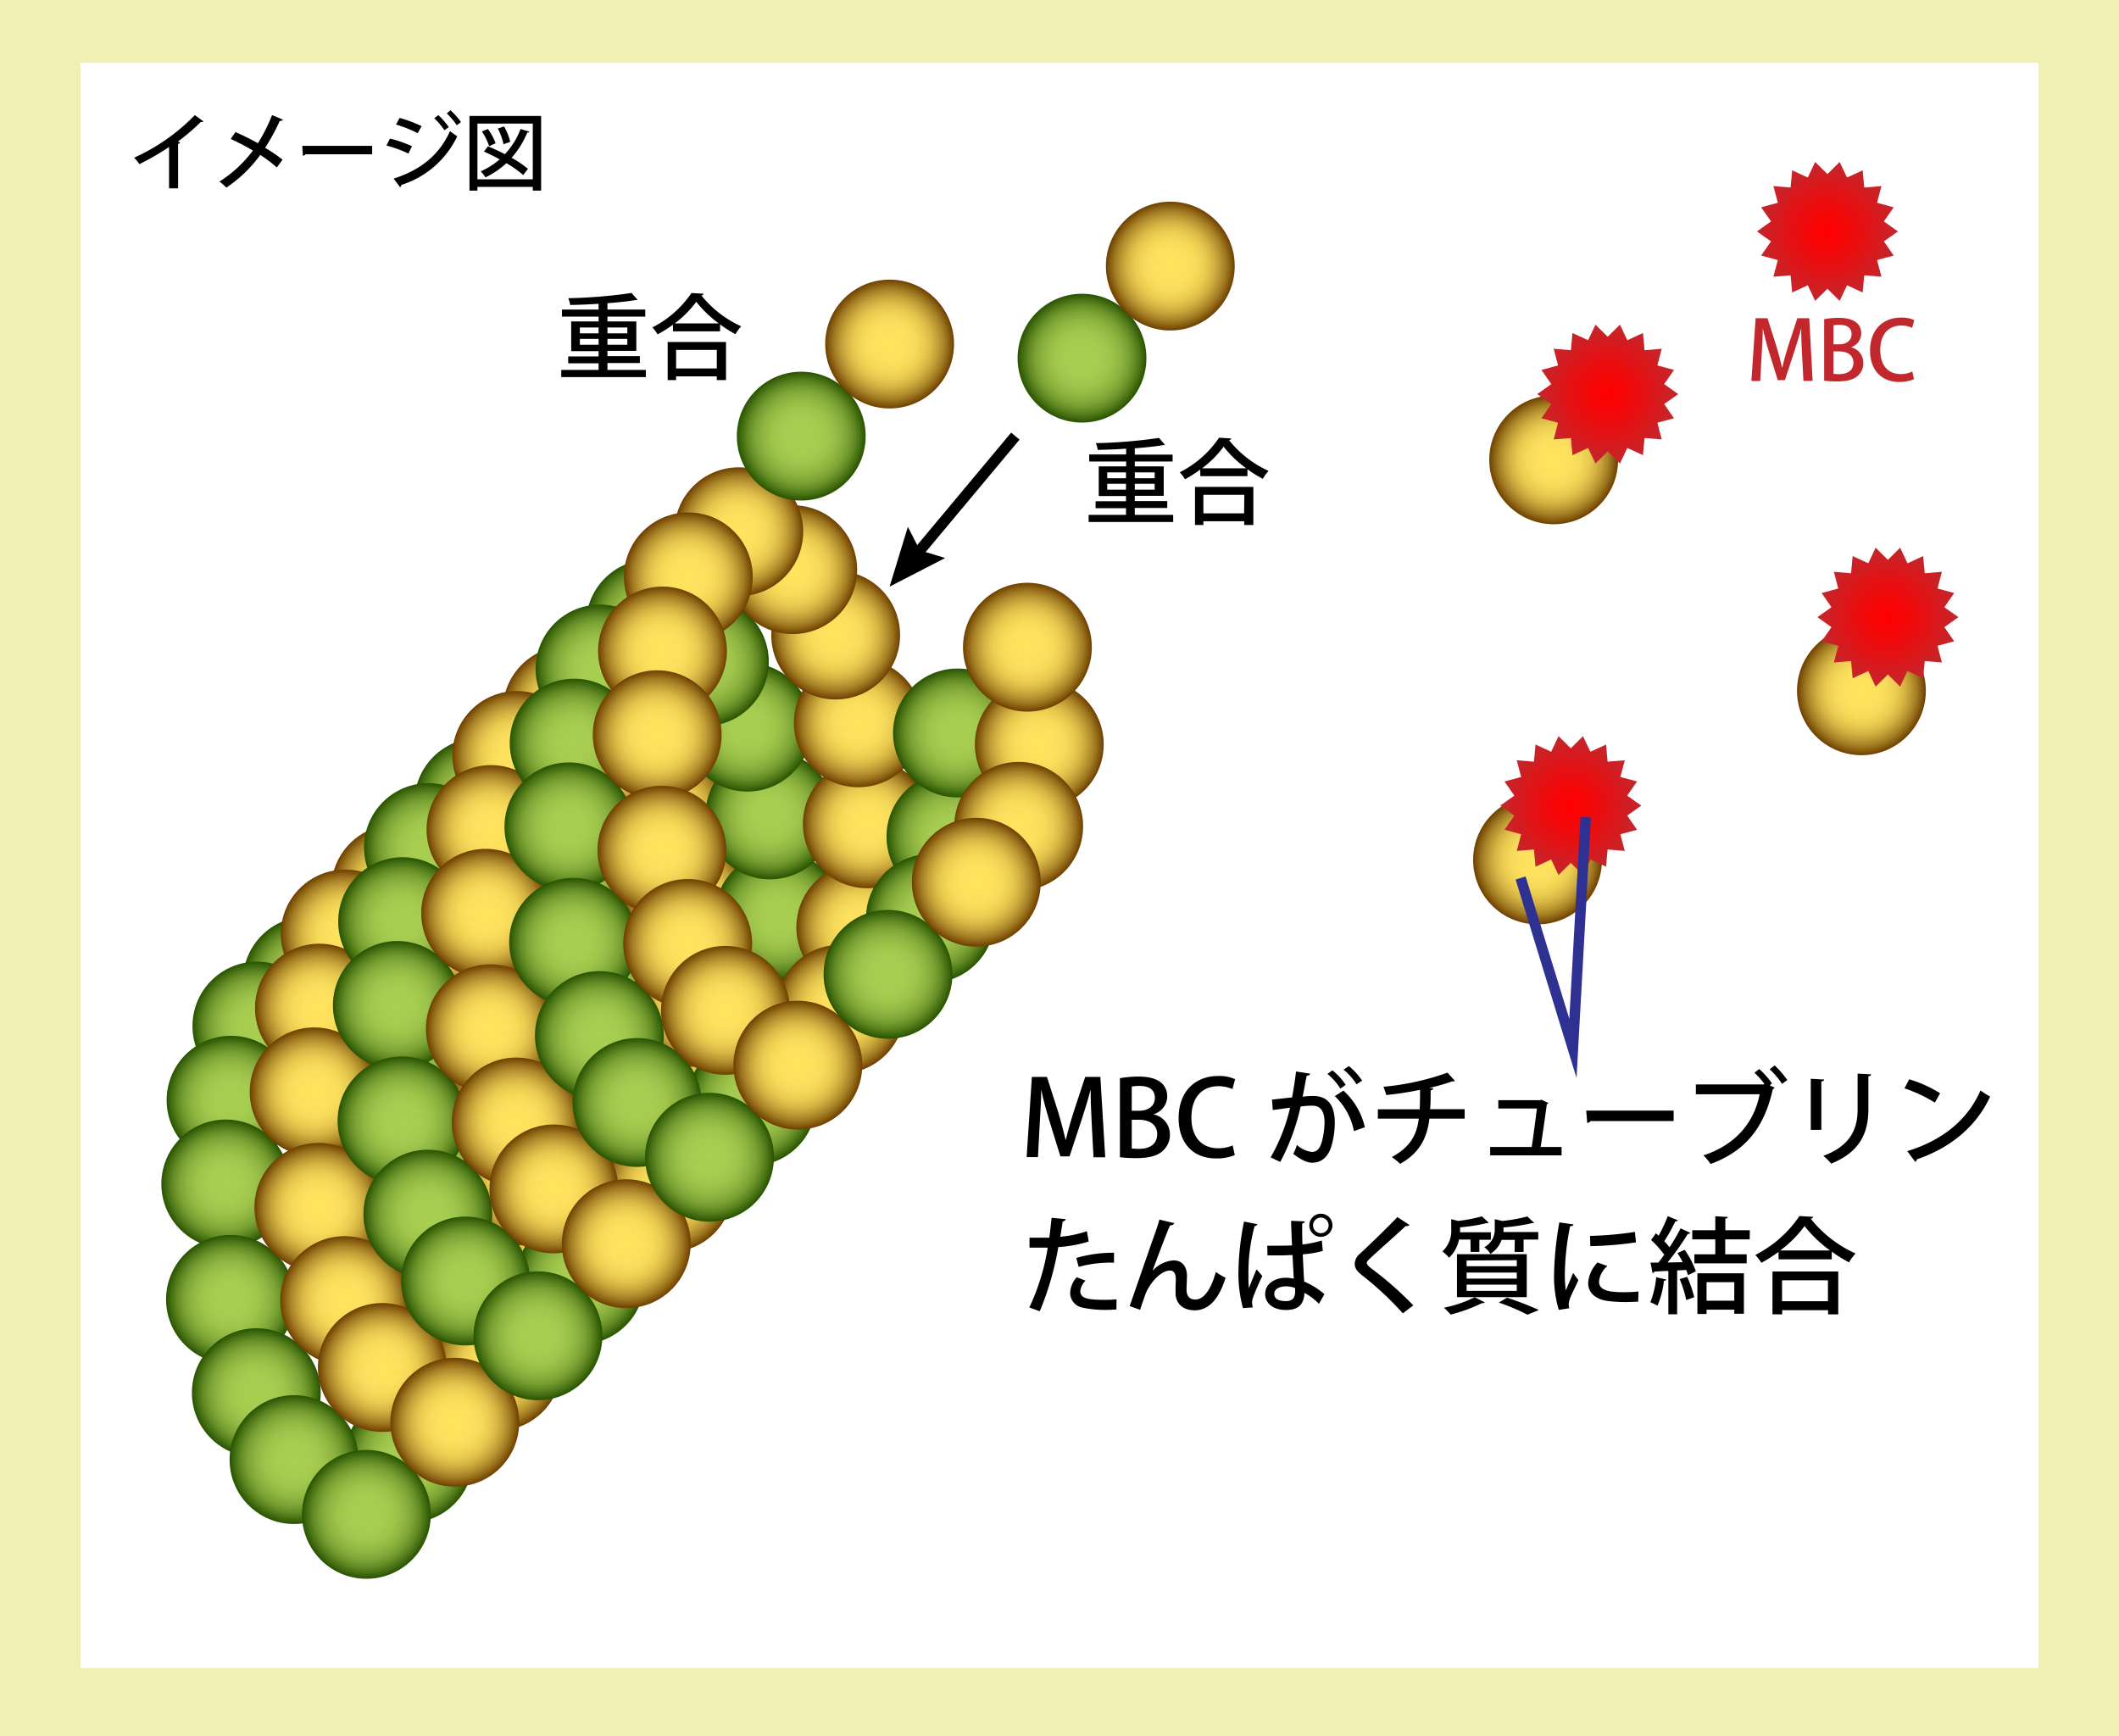 <svg xmlns="http://www.w3.org/2000/svg" xmlns:xlink="http://www.w3.org/1999/xlink" viewBox="0 0 405 331.76"><defs><style>.cls-1{fill:#f0f0b4;}.cls-2{fill:#fff;}.cls-3{fill:url(#名称未設定グラデーション_43);}.cls-4{fill:url(#名称未設定グラデーション_43-2);}.cls-5{fill:url(#名称未設定グラデーション_43-3);}.cls-6{fill:url(#名称未設定グラデーション_43-4);}.cls-7{fill:url(#名称未設定グラデーション_43-5);}.cls-8{fill:url(#名称未設定グラデーション_43-6);}.cls-9{fill:url(#名称未設定グラデーション_43-7);}.cls-10{fill:url(#名称未設定グラデーション_43-8);}.cls-11{fill:url(#名称未設定グラデーション_43-9);}.cls-12{fill:url(#名称未設定グラデーション_43-10);}.cls-13{fill:url(#名称未設定グラデーション_43-11);}.cls-14{fill:url(#名称未設定グラデーション_43-12);}.cls-15{fill:url(#名称未設定グラデーション_43-13);}.cls-16{fill:url(#名称未設定グラデーション_43-14);}.cls-17{fill:url(#名称未設定グラデーション_27);}.cls-18{fill:url(#名称未設定グラデーション_27-2);}.cls-19{fill:url(#名称未設定グラデーション_27-3);}.cls-20{fill:url(#名称未設定グラデーション_27-4);}.cls-21{fill:url(#名称未設定グラデーション_27-5);}.cls-22{fill:url(#名称未設定グラデーション_27-6);}.cls-23{fill:url(#名称未設定グラデーション_27-7);}.cls-24{fill:url(#名称未設定グラデーション_27-8);}.cls-25{fill:url(#名称未設定グラデーション_27-9);}.cls-26{fill:url(#名称未設定グラデーション_27-10);}.cls-27{fill:url(#名称未設定グラデーション_27-11);}.cls-28{fill:url(#名称未設定グラデーション_27-12);}.cls-29{fill:url(#名称未設定グラデーション_27-13);}.cls-30{fill:url(#名称未設定グラデーション_27-14);}.cls-31{fill:url(#名称未設定グラデーション_43-15);}.cls-32{fill:url(#名称未設定グラデーション_43-16);}.cls-33{fill:url(#名称未設定グラデーション_43-17);}.cls-34{fill:url(#名称未設定グラデーション_43-18);}.cls-35{fill:url(#名称未設定グラデーション_43-19);}.cls-36{fill:url(#名称未設定グラデーション_43-20);}.cls-37{fill:url(#名称未設定グラデーション_43-21);}.cls-38{fill:url(#名称未設定グラデーション_43-22);}.cls-39{fill:url(#名称未設定グラデーション_43-23);}.cls-40{fill:url(#名称未設定グラデーション_43-24);}.cls-41{fill:url(#名称未設定グラデーション_43-25);}.cls-42{fill:url(#名称未設定グラデーション_43-26);}.cls-43{fill:url(#名称未設定グラデーション_43-27);}.cls-44{fill:url(#名称未設定グラデーション_43-28);}.cls-45{fill:url(#名称未設定グラデーション_27-15);}.cls-46{fill:url(#名称未設定グラデーション_27-16);}.cls-47{fill:url(#名称未設定グラデーション_27-17);}.cls-48{fill:url(#名称未設定グラデーション_27-18);}.cls-49{fill:url(#名称未設定グラデーション_27-19);}.cls-50{fill:url(#名称未設定グラデーション_27-20);}.cls-51{fill:url(#名称未設定グラデーション_27-21);}.cls-52{fill:url(#名称未設定グラデーション_27-22);}.cls-53{fill:url(#名称未設定グラデーション_27-23);}.cls-54{fill:url(#名称未設定グラデーション_27-24);}.cls-55{fill:url(#名称未設定グラデーション_27-25);}.cls-56{fill:url(#名称未設定グラデーション_27-26);}.cls-57{fill:url(#名称未設定グラデーション_27-27);}.cls-58{fill:url(#名称未設定グラデーション_27-28);}.cls-59{fill:url(#名称未設定グラデーション_43-29);}.cls-60{fill:url(#名称未設定グラデーション_43-30);}.cls-61{fill:url(#名称未設定グラデーション_43-31);}.cls-62{fill:url(#名称未設定グラデーション_43-32);}.cls-63{fill:url(#名称未設定グラデーション_43-33);}.cls-64{fill:url(#名称未設定グラデーション_43-34);}.cls-65{fill:url(#名称未設定グラデーション_43-35);}.cls-66{fill:url(#名称未設定グラデーション_43-36);}.cls-67{fill:url(#名称未設定グラデーション_43-37);}.cls-68{fill:url(#名称未設定グラデーション_43-38);}.cls-69{fill:url(#名称未設定グラデーション_43-39);}.cls-70{fill:url(#名称未設定グラデーション_43-40);}.cls-71{fill:url(#名称未設定グラデーション_43-41);}.cls-72{fill:url(#名称未設定グラデーション_43-42);}.cls-73{fill:url(#名称未設定グラデーション_27-29);}.cls-74{fill:url(#名称未設定グラデーション_27-30);}.cls-75{fill:url(#名称未設定グラデーション_27-31);}.cls-76{fill:url(#名称未設定グラデーション_27-32);}.cls-77{fill:url(#名称未設定グラデーション_27-33);}.cls-78{fill:url(#名称未設定グラデーション_27-34);}.cls-79{fill:url(#名称未設定グラデーション_27-35);}.cls-80{fill:url(#名称未設定グラデーション_27-36);}.cls-81{fill:url(#名称未設定グラデーション_27-37);}.cls-82{fill:url(#名称未設定グラデーション_27-38);}.cls-83{fill:url(#名称未設定グラデーション_27-39);}.cls-84{fill:url(#名称未設定グラデーション_27-40);}.cls-85{fill:url(#名称未設定グラデーション_27-41);}.cls-86{fill:url(#名称未設定グラデーション_27-42);}.cls-87{fill:url(#名称未設定グラデーション_43-43);}.cls-88{fill:url(#名称未設定グラデーション_43-44);}.cls-89{fill:url(#名称未設定グラデーション_43-45);}.cls-90{fill:url(#名称未設定グラデーション_43-46);}.cls-91{fill:url(#名称未設定グラデーション_27-43);}.cls-92{fill:url(#名称未設定グラデーション_27-44);}.cls-93{fill:url(#名称未設定グラデーション_27-45);}.cls-94{fill:url(#名称未設定グラデーション_27-46);}.cls-95{fill:url(#名称未設定グラデーション_43-47);}.cls-96{fill:url(#名称未設定グラデーション_27-47);}.cls-97{fill:url(#名称未設定グラデーション_43-48);}.cls-98{fill:url(#名称未設定グラデーション_27-48);}.cls-108,.cls-99{fill:none;stroke-miterlimit:10;}.cls-99{stroke:#000;stroke-width:2.09px;}.cls-100{fill:url(#名称未設定グラデーション_27-49);}.cls-101{fill:url(#名称未設定グラデーション_27-50);}.cls-102{fill:url(#名称未設定グラデーション_27-51);}.cls-103{fill:url(#名称未設定グラデーション_5);}.cls-104{fill:url(#名称未設定グラデーション_5-2);}.cls-105{fill:url(#名称未設定グラデーション_5-3);}.cls-106{fill:url(#名称未設定グラデーション_5-4);}.cls-107{fill:#c1272d;}.cls-108{stroke:#2e3192;stroke-width:2px;}</style><radialGradient id="名称未設定グラデーション_43" cx="225.97" cy="248.48" r="12.31" gradientTransform="translate(-127.76 0.82) rotate(3.62)" gradientUnits="userSpaceOnUse"><stop offset="0" stop-color="#a9ce52"/><stop offset="0.28" stop-color="#a6cc50"/><stop offset="0.45" stop-color="#9ec44b"/><stop offset="0.59" stop-color="#90b642"/><stop offset="0.72" stop-color="#7ba335"/><stop offset="0.83" stop-color="#618a24"/><stop offset="0.93" stop-color="#416b10"/><stop offset="1" stop-color="#285300"/></radialGradient><radialGradient id="名称未設定グラデーション_43-2" cx="225.97" cy="228.66" r="12.31" xlink:href="#名称未設定グラデーション_43"/><radialGradient id="名称未設定グラデーション_43-3" cx="223.03" cy="264.36" r="12.31" xlink:href="#名称未設定グラデーション_43"/><radialGradient id="名称未設定グラデーション_43-4" cx="223.03" cy="209.5" r="12.31" xlink:href="#名称未設定グラデーション_43"/><radialGradient id="名称未設定グラデーション_43-5" cx="217.66" cy="193.04" r="12.31" xlink:href="#名称未設定グラデーション_43"/><radialGradient id="名称未設定グラデーション_43-6" cx="208.67" cy="181.08" r="12.31" xlink:href="#名称未設定グラデーション_43"/><radialGradient id="名称未設定グラデーション_43-7" cx="197.92" cy="174.5" r="12.31" xlink:href="#名称未設定グラデーション_43"/><radialGradient id="名称未設定グラデーション_43-8" cx="188.85" cy="183.72" r="12.31" xlink:href="#名称未設定グラデーション_43"/><radialGradient id="名称未設定グラデーション_43-9" cx="184.81" cy="198.17" r="12.31" xlink:href="#名称未設定グラデーション_43"/><radialGradient id="名称未設定グラデーション_43-10" cx="184.81" cy="214.21" r="12.31" xlink:href="#名称未設定グラデーション_43"/><radialGradient id="名称未設定グラデーション_43-11" cx="187.11" cy="236.17" r="12.31" xlink:href="#名称未設定グラデーション_43"/><radialGradient id="名称未設定グラデーション_43-12" cx="193.16" cy="253.65" r="12.31" xlink:href="#名称未設定グラデーション_43"/><radialGradient id="名称未設定グラデーション_43-13" cx="201.15" cy="265.95" r="12.31" xlink:href="#名称未設定グラデーション_43"/><radialGradient id="名称未設定グラデーション_43-14" cx="215.63" cy="275.53" r="12.31" xlink:href="#名称未設定グラデーション_43"/><radialGradient id="名称未設定グラデーション_27" cx="241.71" cy="229.85" r="12.31" gradientTransform="translate(-127.76 0.82) rotate(3.62)" gradientUnits="userSpaceOnUse"><stop offset="0" stop-color="#ffe45f"/><stop offset="0.26" stop-color="#fde15e"/><stop offset="0.42" stop-color="#f5d959"/><stop offset="0.55" stop-color="#e9cb50"/><stop offset="0.66" stop-color="#d7b645"/><stop offset="0.76" stop-color="#bf9c36"/><stop offset="0.86" stop-color="#a37c23"/><stop offset="0.95" stop-color="#82560d"/><stop offset="1" stop-color="#6d3f00"/></radialGradient><radialGradient id="名称未設定グラデーション_27-2" cx="241.71" cy="210.02" r="12.31" xlink:href="#名称未設定グラデーション_27"/><radialGradient id="名称未設定グラデーション_27-3" cx="238.77" cy="245.72" r="12.31" xlink:href="#名称未設定グラデーション_27"/><radialGradient id="名称未設定グラデーション_27-4" cx="238.77" cy="190.87" r="12.31" xlink:href="#名称未設定グラデーション_27"/><radialGradient id="名称未設定グラデーション_27-5" cx="233.39" cy="174.4" r="12.31" xlink:href="#名称未設定グラデーション_27"/><radialGradient id="名称未設定グラデーション_27-6" cx="224.41" cy="162.45" r="12.31" xlink:href="#名称未設定グラデーション_27"/><radialGradient id="名称未設定グラデーション_27-7" cx="213.66" cy="155.87" r="12.31" xlink:href="#名称未設定グラデーション_27"/><radialGradient id="名称未設定グラデーション_27-8" cx="204.58" cy="165.09" r="12.31" xlink:href="#名称未設定グラデーション_27"/><radialGradient id="名称未設定グラデーション_27-9" cx="200.55" cy="179.54" r="12.31" xlink:href="#名称未設定グラデーション_27"/><radialGradient id="名称未設定グラデーション_27-10" cx="200.55" cy="195.57" r="12.31" xlink:href="#名称未設定グラデーション_27"/><radialGradient id="名称未設定グラデーション_27-11" cx="202.85" cy="217.54" r="12.31" xlink:href="#名称未設定グラデーション_27"/><radialGradient id="名称未設定グラデーション_27-12" cx="208.89" cy="235.01" r="12.31" xlink:href="#名称未設定グラデーション_27"/><radialGradient id="名称未設定グラデーション_27-13" cx="216.89" cy="247.32" r="12.31" xlink:href="#名称未設定グラデーション_27"/><radialGradient id="名称未設定グラデーション_27-14" cx="231.37" cy="256.9" r="12.31" xlink:href="#名称未設定グラデーション_27"/><radialGradient id="名称未設定グラデーション_43-15" cx="256.54" cy="212.35" r="12.31" xlink:href="#名称未設定グラデーション_43"/><radialGradient id="名称未設定グラデーション_43-16" cx="256.54" cy="192.53" r="12.31" xlink:href="#名称未設定グラデーション_43"/><radialGradient id="名称未設定グラデーション_43-17" cx="253.6" cy="228.23" r="12.31" xlink:href="#名称未設定グラデーション_43"/><radialGradient id="名称未設定グラデーション_43-18" cx="253.6" cy="173.38" r="12.31" xlink:href="#名称未設定グラデーション_43"/><radialGradient id="名称未設定グラデーション_43-19" cx="248.22" cy="156.91" r="12.31" xlink:href="#名称未設定グラデーション_43"/><radialGradient id="名称未設定グラデーション_43-20" cx="239.24" cy="144.95" r="12.31" xlink:href="#名称未設定グラデーション_43"/><radialGradient id="名称未設定グラデーション_43-21" cx="228.48" cy="138.37" r="12.31" xlink:href="#名称未設定グラデーション_43"/><radialGradient id="名称未設定グラデーション_43-22" cx="219.41" cy="147.6" r="12.31" xlink:href="#名称未設定グラデーション_43"/><radialGradient id="名称未設定グラデーション_43-23" cx="215.38" cy="162.05" r="12.31" xlink:href="#名称未設定グラデーション_43"/><radialGradient id="名称未設定グラデーション_43-24" cx="215.38" cy="178.08" r="12.31" xlink:href="#名称未設定グラデーション_43"/><radialGradient id="名称未設定グラデーション_43-25" cx="217.67" cy="200.05" r="12.31" xlink:href="#名称未設定グラデーション_43"/><radialGradient id="名称未設定グラデーション_43-26" cx="223.72" cy="217.52" r="12.31" xlink:href="#名称未設定グラデーション_43"/><radialGradient id="名称未設定グラデーション_43-27" cx="231.72" cy="229.83" r="12.31" xlink:href="#名称未設定グラデーション_43"/><radialGradient id="名称未設定グラデーション_43-28" cx="246.2" cy="239.4" r="12.31" xlink:href="#名称未設定グラデーション_43"/><radialGradient id="名称未設定グラデーション_27-15" cx="272.28" cy="193.72" r="12.31" xlink:href="#名称未設定グラデーション_27"/><radialGradient id="名称未設定グラデーション_27-16" cx="272.28" cy="173.9" r="12.31" xlink:href="#名称未設定グラデーション_27"/><radialGradient id="名称未設定グラデーション_27-17" cx="269.34" cy="209.6" r="12.31" xlink:href="#名称未設定グラデーション_27"/><radialGradient id="名称未設定グラデーション_27-18" cx="269.34" cy="154.74" r="12.31" xlink:href="#名称未設定グラデーション_27"/><radialGradient id="名称未設定グラデーション_27-19" cx="263.96" cy="138.28" r="12.31" xlink:href="#名称未設定グラデーション_27"/><radialGradient id="名称未設定グラデーション_27-20" cx="254.97" cy="126.32" r="12.31" xlink:href="#名称未設定グラデーション_27"/><radialGradient id="名称未設定グラデーション_27-21" cx="244.22" cy="119.74" r="12.31" xlink:href="#名称未設定グラデーション_27"/><radialGradient id="名称未設定グラデーション_27-22" cx="235.15" cy="128.96" r="12.31" xlink:href="#名称未設定グラデーション_27"/><radialGradient id="名称未設定グラデーション_27-23" cx="231.12" cy="143.41" r="12.31" xlink:href="#名称未設定グラデーション_27"/><radialGradient id="名称未設定グラデーション_27-24" cx="231.12" cy="159.45" r="12.31" xlink:href="#名称未設定グラデーション_27"/><radialGradient id="名称未設定グラデーション_27-25" cx="233.41" cy="181.41" r="12.31" xlink:href="#名称未設定グラデーション_27"/><radialGradient id="名称未設定グラデーション_27-26" cx="239.46" cy="198.89" r="12.31" xlink:href="#名称未設定グラデーション_27"/><radialGradient id="名称未設定グラデーション_27-27" cx="247.46" cy="211.19" r="12.31" xlink:href="#名称未設定グラデーション_27"/><radialGradient id="名称未設定グラデーション_27-28" cx="261.93" cy="220.77" r="12.31" xlink:href="#名称未設定グラデーション_27"/><radialGradient id="名称未設定グラデーション_43-29" cx="287.11" cy="176.23" r="12.31" xlink:href="#名称未設定グラデーション_43"/><radialGradient id="名称未設定グラデーション_43-30" cx="287.11" cy="156.4" r="12.31" xlink:href="#名称未設定グラデーション_43"/><radialGradient id="名称未設定グラデーション_43-31" cx="284.17" cy="192.1" r="12.31" xlink:href="#名称未設定グラデーション_43"/><radialGradient id="名称未設定グラデーション_43-32" cx="284.17" cy="137.25" r="12.31" xlink:href="#名称未設定グラデーション_43"/><radialGradient id="名称未設定グラデーション_43-33" cx="278.79" cy="120.79" r="12.31" xlink:href="#名称未設定グラデーション_43"/><radialGradient id="名称未設定グラデーション_43-34" cx="269.8" cy="108.83" r="12.31" xlink:href="#名称未設定グラデーション_43"/><radialGradient id="名称未設定グラデーション_43-35" cx="259.05" cy="102.25" r="12.31" xlink:href="#名称未設定グラデーション_43"/><radialGradient id="名称未設定グラデーション_43-36" cx="249.98" cy="111.47" r="12.31" xlink:href="#名称未設定グラデーション_43"/><radialGradient id="名称未設定グラデーション_43-37" cx="245.95" cy="125.92" r="12.31" xlink:href="#名称未設定グラデーション_43"/><radialGradient id="名称未設定グラデーション_43-38" cx="245.95" cy="141.95" r="12.31" xlink:href="#名称未設定グラデーション_43"/><radialGradient id="名称未設定グラデーション_43-39" cx="248.24" cy="163.92" r="12.31" xlink:href="#名称未設定グラデーション_43"/><radialGradient id="名称未設定グラデーション_43-40" cx="254.29" cy="181.39" r="12.31" xlink:href="#名称未設定グラデーション_43"/><radialGradient id="名称未設定グラデーション_43-41" cx="262.28" cy="193.7" r="12.31" xlink:href="#名称未設定グラデーション_43"/><radialGradient id="名称未設定グラデーション_43-42" cx="276.76" cy="203.28" r="12.31" xlink:href="#名称未設定グラデーション_43"/><radialGradient id="名称未設定グラデーション_27-29" cx="302.84" cy="157.59" r="12.31" xlink:href="#名称未設定グラデーション_27"/><radialGradient id="名称未設定グラデーション_27-30" cx="302.84" cy="137.77" r="12.31" xlink:href="#名称未設定グラデーション_27"/><radialGradient id="名称未設定グラデーション_27-31" cx="299.9" cy="173.47" r="12.31" xlink:href="#名称未設定グラデーション_27"/><radialGradient id="名称未設定グラデーション_27-32" cx="299.9" cy="118.62" r="12.31" xlink:href="#名称未設定グラデーション_27"/><radialGradient id="名称未設定グラデーション_27-33" cx="294.53" cy="102.15" r="12.31" xlink:href="#名称未設定グラデーション_27"/><radialGradient id="名称未設定グラデーション_27-34" cx="285.54" cy="90.19" r="12.31" xlink:href="#名称未設定グラデーション_27"/><radialGradient id="名称未設定グラデーション_27-35" cx="274.79" cy="83.61" r="12.31" xlink:href="#名称未設定グラデーション_27"/><radialGradient id="名称未設定グラデーション_27-36" cx="265.72" cy="92.84" r="12.31" xlink:href="#名称未設定グラデーション_27"/><radialGradient id="名称未設定グラデーション_27-37" cx="261.68" cy="107.28" r="12.31" xlink:href="#名称未設定グラデーション_27"/><radialGradient id="名称未設定グラデーション_27-38" cx="261.68" cy="123.32" r="12.31" xlink:href="#名称未設定グラデーション_27"/><radialGradient id="名称未設定グラデーション_27-39" cx="263.98" cy="145.29" r="12.31" xlink:href="#名称未設定グラデーション_27"/><radialGradient id="名称未設定グラデーション_27-40" cx="270.03" cy="162.76" r="12.31" xlink:href="#名称未設定グラデーション_27"/><radialGradient id="名称未設定グラデーション_27-41" cx="278.02" cy="175.07" r="12.31" xlink:href="#名称未設定グラデーション_27"/><radialGradient id="名称未設定グラデーション_27-42" cx="292.5" cy="184.64" r="12.31" xlink:href="#名称未設定グラデーション_27"/><radialGradient id="名称未設定グラデーション_43-43" cx="318.94" cy="139.18" r="12.31" xlink:href="#名称未設定グラデーション_43"/><radialGradient id="名称未設定グラデーション_43-44" cx="318.94" cy="119.36" r="12.31" xlink:href="#名称未設定グラデーション_43"/><radialGradient id="名称未設定グラデーション_43-45" cx="316" cy="155.06" r="12.31" xlink:href="#名称未設定グラデーション_43"/><radialGradient id="名称未設定グラデーション_43-46" cx="308.6" cy="166.23" r="12.31" xlink:href="#名称未設定グラデーション_43"/><radialGradient id="名称未設定グラデーション_27-43" cx="334.68" cy="120.55" r="12.31" xlink:href="#名称未設定グラデーション_27"/><radialGradient id="名称未設定グラデーション_27-44" cx="331.25" cy="102.15" r="12.31" xlink:href="#名称未設定グラデーション_27"/><radialGradient id="名称未設定グラデーション_27-45" cx="331.74" cy="136.42" r="12.31" xlink:href="#名称未設定グラデーション_27"/><radialGradient id="名称未設定グラデーション_27-46" cx="324.34" cy="147.6" r="12.31" xlink:href="#名称未設定グラデーション_27"/><radialGradient id="名称未設定グラデーション_43-47" cx="338.17" cy="46.37" r="12.31" xlink:href="#名称未設定グラデーション_43"/><radialGradient id="名称未設定グラデーション_27-47" cx="353.91" cy="27.73" r="12.31" xlink:href="#名称未設定グラデーション_27"/><radialGradient id="名称未設定グラデーション_43-48" cx="285.56" cy="64.62" r="12.31" xlink:href="#名称未設定グラデーション_43"/><radialGradient id="名称未設定グラデーション_27-48" cx="301.3" cy="45.99" r="12.31" xlink:href="#名称未設定グラデーション_27"/><radialGradient id="名称未設定グラデーション_27-49" cx="429.36" cy="60.07" r="12.31" xlink:href="#名称未設定グラデーション_27"/><radialGradient id="名称未設定グラデーション_27-50" cx="490.85" cy="100.4" r="12.31" xlink:href="#名称未設定グラデーション_27"/><radialGradient id="名称未設定グラデーション_27-51" cx="431.12" cy="136.58" r="12.31" xlink:href="#名称未設定グラデーション_27"/><radialGradient id="名称未設定グラデーション_5" cx="307.28" cy="75.32" r="13.38" gradientUnits="userSpaceOnUse"><stop offset="0" stop-color="red"/><stop offset="0.24" stop-color="#f60607"/><stop offset="0.65" stop-color="#dc1619"/><stop offset="1" stop-color="#c1272d"/></radialGradient><radialGradient id="名称未設定グラデーション_5-2" cx="349.27" cy="44.23" r="13.38" xlink:href="#名称未設定グラデーション_5"/><radialGradient id="名称未設定グラデーション_5-3" cx="300.22" cy="153.96" r="13.38" xlink:href="#名称未設定グラデーション_5"/><radialGradient id="名称未設定グラデーション_5-4" cx="360.83" cy="117.95" r="13.38" xlink:href="#名称未設定グラデーション_5"/></defs><g id="レイヤー_2" data-name="レイヤー 2"><g id="レイヤー_1-2" data-name="レイヤー 1"><rect class="cls-1" width="405" height="331.76"/><rect class="cls-2" x="15.39" y="12" width="374.22" height="306.76"/><circle class="cls-3" cx="82.06" cy="263.08" r="12.31"/><circle class="cls-4" cx="83.32" cy="243.29" r="12.31"/><circle class="cls-5" cx="78.13" cy="278.73" r="12.31"/><circle class="cls-6" cx="81.59" cy="223.99" r="12.31"/><circle class="cls-7" cx="77.27" cy="207.22" r="12.31"/><circle class="cls-8" cx="69.05" cy="194.72" r="12.31"/><circle class="cls-9" cx="58.74" cy="187.47" r="12.31"/><circle class="cls-10" cx="49.1" cy="196.1" r="12.31"/><circle class="cls-11" cx="44.16" cy="210.27" r="12.31"/><circle class="cls-12" cx="43.15" cy="226.27" r="12.31"/><circle class="cls-13" cx="44.05" cy="248.34" r="12.31"/><circle class="cls-14" cx="48.99" cy="266.16" r="12.31"/><circle class="cls-15" cx="56.19" cy="278.95" r="12.31"/><circle class="cls-16" cx="70.03" cy="289.42" r="12.31"/><circle class="cls-17" cx="98.95" cy="245.47" r="12.31"/><circle class="cls-18" cx="100.2" cy="225.69" r="12.31"/><circle class="cls-19" cx="95.01" cy="261.13" r="12.31"/><circle class="cls-20" cx="98.48" cy="206.39" r="12.31"/><circle class="cls-21" cx="94.15" cy="189.62" r="12.31"/><circle class="cls-22" cx="85.94" cy="177.12" r="12.31"/><circle class="cls-23" cx="75.62" cy="169.87" r="12.31"/><circle class="cls-24" cx="65.98" cy="178.5" r="12.31"/><circle class="cls-25" cx="61.05" cy="192.67" r="12.31"/><circle class="cls-26" cx="60.04" cy="208.67" r="12.31"/><circle class="cls-27" cx="60.94" cy="230.74" r="12.31"/><circle class="cls-28" cx="65.87" cy="248.56" r="12.31"/><circle class="cls-29" cx="73.07" cy="261.34" r="12.31"/><circle class="cls-30" cx="86.92" cy="271.81" r="12.31"/><circle class="cls-31" cx="114.85" cy="228.95" r="12.31"/><circle class="cls-32" cx="116.1" cy="209.17" r="12.31"/><circle class="cls-33" cx="110.91" cy="244.61" r="12.31"/><circle class="cls-34" cx="114.38" cy="189.87" r="12.31"/><circle class="cls-35" cx="110.05" cy="173.1" r="12.31"/><circle class="cls-36" cx="101.84" cy="160.59" r="12.31"/><circle class="cls-37" cx="91.52" cy="153.35" r="12.31"/><circle class="cls-38" cx="81.89" cy="161.98" r="12.31"/><circle class="cls-39" cx="76.95" cy="176.14" r="12.31"/><circle class="cls-40" cx="75.94" cy="192.15" r="12.31"/><circle class="cls-41" cx="76.84" cy="214.22" r="12.31"/><circle class="cls-42" cx="81.77" cy="232.04" r="12.31"/><circle class="cls-43" cx="88.98" cy="244.82" r="12.31"/><circle class="cls-44" cx="102.82" cy="255.29" r="12.31"/><circle class="cls-45" cx="131.74" cy="211.35" r="12.31"/><circle class="cls-46" cx="132.99" cy="191.56" r="12.31"/><circle class="cls-47" cx="127.8" cy="227.01" r="12.31"/><circle class="cls-48" cx="131.26" cy="172.26" r="12.31"/><circle class="cls-49" cx="126.94" cy="155.49" r="12.31"/><circle class="cls-50" cx="118.72" cy="142.99" r="12.31"/><circle class="cls-51" cx="108.41" cy="135.75" r="12.31"/><circle class="cls-52" cx="98.77" cy="144.38" r="12.31"/><circle class="cls-53" cx="93.84" cy="158.54" r="12.31"/><circle class="cls-54" cx="92.82" cy="174.54" r="12.31"/><circle class="cls-55" cx="93.72" cy="196.61" r="12.31"/><circle class="cls-56" cx="98.66" cy="214.43" r="12.31"/><circle class="cls-57" cx="105.86" cy="227.22" r="12.31"/><circle class="cls-58" cx="119.7" cy="237.69" r="12.31"/><circle class="cls-59" cx="147.64" cy="194.83" r="12.31"/><circle class="cls-60" cx="148.89" cy="175.04" r="12.31"/><circle class="cls-61" cx="143.7" cy="210.49" r="12.31"/><circle class="cls-62" cx="147.17" cy="155.74" r="12.31"/><circle class="cls-63" cx="142.84" cy="138.97" r="12.31"/><circle class="cls-64" cx="134.63" cy="126.47" r="12.31"/><circle class="cls-65" cx="124.31" cy="119.22" r="12.31"/><circle class="cls-66" cx="114.68" cy="127.86" r="12.31"/><circle class="cls-67" cx="109.74" cy="142.02" r="12.31"/><circle class="cls-68" cx="108.73" cy="158.02" r="12.31"/><circle class="cls-69" cx="109.63" cy="180.09" r="12.31"/><circle class="cls-70" cx="114.56" cy="197.91" r="12.31"/><circle class="cls-71" cx="121.76" cy="210.7" r="12.31"/><circle class="cls-72" cx="135.61" cy="221.17" r="12.31"/><circle class="cls-73" cx="164.52" cy="177.22" r="12.31"/><circle class="cls-74" cx="165.77" cy="157.44" r="12.31"/><circle class="cls-75" cx="160.59" cy="192.88" r="12.31"/><circle class="cls-76" cx="164.05" cy="138.14" r="12.31"/><circle class="cls-77" cx="159.72" cy="121.37" r="12.31"/><circle class="cls-78" cx="151.51" cy="108.87" r="12.31"/><circle class="cls-79" cx="141.2" cy="101.62" r="12.31"/><circle class="cls-80" cx="131.56" cy="110.25" r="12.31"/><circle class="cls-81" cx="126.62" cy="124.42" r="12.31"/><circle class="cls-82" cx="125.61" cy="140.42" r="12.31"/><circle class="cls-83" cx="126.51" cy="162.49" r="12.31"/><circle class="cls-84" cx="131.44" cy="180.31" r="12.31"/><circle class="cls-85" cx="138.65" cy="193.09" r="12.31"/><circle class="cls-86" cx="152.49" cy="203.57" r="12.31"/><circle class="cls-87" cx="181.75" cy="159.87" r="12.31"/><circle class="cls-88" cx="183" cy="140.08" r="12.31"/><circle class="cls-89" cx="177.82" cy="175.53" r="12.31"/><circle class="cls-90" cx="169.72" cy="186.21" r="12.31"/><circle class="cls-91" cx="198.64" cy="142.26" r="12.31"/><circle class="cls-92" cx="196.37" cy="123.69" r="12.31"/><circle class="cls-93" cx="194.7" cy="157.92" r="12.31"/><circle class="cls-94" cx="186.6" cy="168.61" r="12.31"/><path d="M211.24,221.17H209l-.34-6.44c-.1-2.08-.22-4.44-.2-6.34h-.06c-.46,1.8-1.06,3.76-1.7,5.7L204.42,221h-1.75l-2.1-6.8c-.62-2-1.16-4-1.54-5.84H199c0,1.9-.16,4.32-.28,6.46l-.34,6.32h-2.16l1-15.32h2.88l2.16,6.74c.56,1.88,1,3.58,1.4,5.26h.06c.39-1.64.86-3.38,1.47-5.28l2.22-6.72h2.9Z"/><path d="M220.53,213a3.86,3.86,0,0,1,3.07,3.82,4,4,0,0,1-1.32,3.08c-1,1-2.71,1.44-5.23,1.44a24.78,24.78,0,0,1-3-.18V206.06a20.09,20.09,0,0,1,3.58-.31c4.66,0,5.46,2.28,5.46,3.82a3.58,3.58,0,0,1-2.52,3.34Zm-2.8-.72c1.84,0,3-1,3-2.44,0-1.84-1.48-2.3-2.92-2.3a7.29,7.29,0,0,0-1.5.12v4.62Zm-1.42,7.2a8.62,8.62,0,0,0,1.4.08c1.86,0,3.46-.78,3.46-2.8s-1.74-2.76-3.52-2.76h-1.34Z"/><path d="M236,220.75a8.84,8.84,0,0,1-3.61.64c-4.26,0-7.12-2.82-7.12-7.7,0-5.2,3.28-8.05,7.52-8.05a7.28,7.28,0,0,1,3.27.61l-.5,1.9a6.35,6.35,0,0,0-2.69-.56c-3,0-5.16,2-5.16,6,0,3.76,2,5.86,5.12,5.86a6.89,6.89,0,0,0,2.77-.54Z"/><path d="M250.41,205.19c-.06.28-.3.37-.66.4-.22,1-.54,2.86-.78,4,.72-.08,1.48-.14,1.95-.14,3.18,0,4.2,2.14,4.2,5.2a16.51,16.51,0,0,1-.6,4.22c-.62,2.24-1.94,3.34-3.73,3.34-.8,0-1.94-.38-3.62-1.7a8,8,0,0,0,.7-1.7,5.09,5.09,0,0,0,2.88,1.34c1,0,1.52-.7,1.88-1.9a15.33,15.33,0,0,0,.53-3.68c0-2.12-.7-3.28-2.41-3.26a16.32,16.32,0,0,0-2.16.16,41.54,41.54,0,0,1-3.9,10.6l-1.84-.88a34.44,34.44,0,0,0,3.72-9.5l-3.3.46-.16-2,3.84-.42c.28-1.46.56-3.22.76-4.95Zm5.77,2.86a11.69,11.69,0,0,0-2.47-2.81l.95-.68a11.71,11.71,0,0,1,2.54,2.77Zm2.6,8.12a12.57,12.57,0,0,0-3.66-6.68l1.64-1.06a13.39,13.39,0,0,1,4.1,7Zm.5-8.94a11.82,11.82,0,0,0-2.48-2.79l1-.7a12.84,12.84,0,0,1,2.54,2.78Z"/><path d="M279.94,213.79H273.2c-.45,3.66-1.81,6.5-5.59,8.64a12.61,12.61,0,0,0-1.6-1.3c3.44-1.86,4.76-4.12,5.16-7.34h-7.82V212h8c.05-1.18.06-2.32.06-3.72a61.69,61.69,0,0,1-6.46,1,11.38,11.38,0,0,0-.54-1.58A49.64,49.64,0,0,0,276.66,205l1.42,1.58a.4.4,0,0,1-.3.08h-.22a36.75,36.75,0,0,1-4.4,1.26l.78.06a.51.51,0,0,1-.5.4c0,1.32,0,2.48-.11,3.6h6.61Z"/><path d="M298.46,219.21v1.6H284.81v-1.6h7.94c.3-1.92.76-5.44,1-7.36h-7.38v-1.58h7.95l.28-.1,1.34.62a.53.53,0,0,1-.3.24c-.26,2-.86,6.16-1.18,8.18Z"/><path d="M303.17,212.25h16.71v2H304a.84.84,0,0,1-.64.36Z"/><path d="M336.24,204.31a14.74,14.74,0,0,1,2.44,2.76l-.44.34.94.46a.78.78,0,0,1-.34.28c-1.68,7.5-5.34,11.88-11.89,14.3a14.1,14.1,0,0,0-1.36-1.64c6.24-2.08,9.65-6.3,10.73-11.68H324.13v-1.88h12.93l.16-.11a16.83,16.83,0,0,0-1.9-2.13Zm4.36,2.83a15.49,15.49,0,0,0-2.36-2.78l.94-.74a16.6,16.6,0,0,1,2.42,2.79Z"/><path d="M346.09,215.93v-9.76l2.56.14c0,.17-.2.33-.54.38v9.24Zm11.53-10.61c0,.2-.18.35-.52.39V212c0,4.22-1.42,8.12-7.11,10.38a11.69,11.69,0,0,0-1.5-1.48c5.41-2,6.55-5.4,6.55-8.9v-6.82Z"/><path d="M364.91,206.27a24.7,24.7,0,0,1,5.9,2.66l-1,1.8A27.39,27.39,0,0,0,364,208ZM364.53,220c6.9-2.12,11.59-6.08,14-11.6a13.33,13.33,0,0,0,1.84,1.16c-2.48,5.46-7.32,9.74-14,12a.64.64,0,0,1-.32.48Z"/><path d="M208.08,237.28a25.5,25.5,0,0,1-5.81,1.06,56.54,56.54,0,0,1-3.54,12.26l-2-.72a42,42,0,0,0,3.52-11.44c-.3,0-.62,0-.9,0-1,0-1.88,0-2.58,0l0-1.9c.64,0,1.68,0,2.64,0,.36,0,.74,0,1.14,0,.16-1.2.32-2.6.44-3.8l2.7.26a.66.66,0,0,1-.58.44c-.12.8-.28,1.88-.46,2.92a21,21,0,0,0,5.09-1.06Zm5.3,13c-.6,0-1.24.06-1.9.06a20.68,20.68,0,0,1-4.52-.42,2.87,2.87,0,0,1-2.42-2.88,4.76,4.76,0,0,1,1.25-2.94l1.69.66a3.16,3.16,0,0,0-1,2c0,1.4,1.5,1.66,4.54,1.66a23.19,23.19,0,0,0,2.38-.1Zm-7.67-9.86a24.78,24.78,0,0,1,7.21-1v1.9a23,23,0,0,0-6.76.8Z"/><path d="M215.91,249.62c1.36-3.92,3.86-11.14,4.56-13.12.42-1.12,1-2.86,1.12-3.42l2.84.68c-.1.28-.38.42-.81.44-1,2.3-2.61,6.7-3.35,8.68h0a6,6,0,0,1,4-2c1.69,0,2.59,1.14,2.59,3,0,.32-.08,2.24-.08,2.56,0,1.28.62,1.92,1.66,1.92,1.66,0,3-1.9,3.94-5.26a14.64,14.64,0,0,0,1.86,1.1c-1.18,3.84-3.08,6.22-5.88,6.22-2.26,0-3.68-1.28-3.68-3.34,0-.78,0-1.6.05-2.3v-.26c0-1.12-.37-1.7-1.1-1.7-2.06,0-4.18,3-4.72,4.56-.26.74-.66,1.88-1,2.94Z"/><path d="M237.57,250a24.72,24.72,0,0,1-.86-7.36,50.36,50.36,0,0,1,1.06-9.18l2.56.5a.54.54,0,0,1-.54.36,34.18,34.18,0,0,0-1.18,9.38,20.64,20.64,0,0,0,.1,2.5c.36-1,1.08-2.76,1.46-3.6l1.1,1.26c-.58,1.16-1.38,3-1.78,4.12a2.69,2.69,0,0,0-.18.94,3.56,3.56,0,0,0,.14.94Zm4.64-11.92c.84,0,3.77,0,4.73-.06-.08-1.64-.14-3.22-.18-4.7l2.62.1c0,.2-.18.36-.5.42,0,1.26,0,2.64.06,4a21,21,0,0,0,3.7-.76l.18,2a20,20,0,0,1-3.82.64c.08,2,.18,3.9.26,5.2a14.69,14.69,0,0,1,3.88,2.42l-1.06,1.84a10.53,10.53,0,0,0-2.76-2.08c-.12,2.3-1.24,3.26-3.58,3.26s-3.93-1.24-3.93-3.06c0-2.06,2-3.1,3.94-3.1a8,8,0,0,1,1.53.18c-.06-1.14-.16-2.82-.24-4.52-.6,0-1.38.06-1.88.06h-2.91Zm5.31,8.08a4.83,4.83,0,0,0-1.69-.32c-1.08,0-2.28.38-2.28,1.44s1,1.38,2.24,1.38,1.75-.64,1.75-1.9Zm4.94-14.2a2.21,2.21,0,0,1,0,4.42,2.21,2.21,0,1,1,0-4.42Zm1.48,2.22a1.49,1.49,0,1,0-1.48,1.5A1.5,1.5,0,0,0,253.94,234.2Z"/><path d="M268.12,251a59.92,59.92,0,0,0-7.75-7.24c-1.12-.88-1.44-1.44-1.44-2.28a2.56,2.56,0,0,1,1-1.88c1.92-1.78,5.43-5.18,7.15-7l2.3,1.5a.62.62,0,0,1-.5.22.82.82,0,0,1-.22,0c-1.92,1.8-4.89,4.4-6.53,5.92-.48.46-.9.84-.9,1.14s.44.74,1.16,1.26a63.82,63.82,0,0,1,7.73,6.84Z"/><path d="M281.05,236.9h-2.2a6.58,6.58,0,0,1-1.9,3.48,5.25,5.25,0,0,0-1.28-1.2,5.36,5.36,0,0,0,1.7-4.28V233l1.32.34a30,30,0,0,0,4.54-.88l1.31,1.22a.36.36,0,0,1-.25.08.53.53,0,0,1-.16,0,32.93,32.93,0,0,1-5.08.8,7.18,7.18,0,0,1,0,.94h5.89v1.44h-2.19v2.32h-1.68Zm2.74,12a.43.43,0,0,1-.33.14.58.58,0,0,1-.19,0,31.89,31.89,0,0,1-6,2.2,13.46,13.46,0,0,0-1.3-1.32,23,23,0,0,0,5.88-2Zm-5.32-1v-8.2H291.8v8.2Zm1.84-7V242h9.59v-1.16Zm0,2.3v1.16h9.59v-1.16Zm0,2.32v1.18h9.59v-1.18Zm9.21-8.56H287a5.31,5.31,0,0,1-2.14,2.68,4.31,4.31,0,0,0-1.17-1.28,3.76,3.76,0,0,0,2-3.46V233l1.44.34a28.84,28.84,0,0,0,4.78-.86l1.3,1.22c-.08.06-.1.06-.4.06a37,37,0,0,1-5.46.82,7.63,7.63,0,0,1,0,.88H294v1.44h-2.8v2.36h-1.72Zm2.42,14.3a39.86,39.86,0,0,0-5.48-2.32l1.56-.94a58.82,58.82,0,0,1,6.1,2.36Z"/><path d="M300.73,234c0,.22-.24.34-.64.36a48.53,48.53,0,0,0-1,8.88,22.54,22.54,0,0,0,.18,3.38c.32-.78,1.14-2.66,1.4-3.34l1,1.38c-.74,1.7-1.4,2.82-1.68,3.74a3.31,3.31,0,0,0-.16.94,2.54,2.54,0,0,0,.1.68l-2,.32a22.25,22.25,0,0,1-.9-7,62.89,62.89,0,0,1,1-9.72Zm12.37,14.78c-.7,0-1.44.06-2.18.06a26.72,26.72,0,0,1-3.62-.2c-2.63-.36-3.76-1.78-3.76-3.44a6.26,6.26,0,0,1,1.79-3.92l1.89.68a4.37,4.37,0,0,0-1.6,3c0,1.86,2.5,2,4.8,2a24.64,24.64,0,0,0,2.74-.14Zm-9.21-12.58a67.27,67.27,0,0,0,8.59-.76l.2,2a69.55,69.55,0,0,1-8.72.72Z"/><path d="M318.47,244.54c-.06.18-.22.24-.44.22a17.18,17.18,0,0,1-1.24,4.78,10.68,10.68,0,0,0-1.36-.66,17.52,17.52,0,0,0,1.12-4.78Zm3.14-3.32c-.3-.6-.66-1.2-1-1.74l1.38-.62a16.64,16.64,0,0,1,2.14,4.12l-1.5.72a8,8,0,0,0-.36-1l-1.72.1v8.38h-1.68v-8.28c-1,0-1.94.1-2.68.12a.38.38,0,0,1-.34.28l-.4-2,1.5,0c.38-.44.76-1,1.14-1.5a19.2,19.2,0,0,0-2.52-2.82l.92-1.28.52.46a28.28,28.28,0,0,0,1.74-3.74l1.94.8c-.06.14-.24.2-.48.2a36.16,36.16,0,0,1-2.12,3.8,11.65,11.65,0,0,1,1,1.16,36.43,36.43,0,0,0,2.12-3.62l1.88.86a.57.57,0,0,1-.5.2,51.34,51.34,0,0,1-3.88,5.46Zm.86,2.8a21.54,21.54,0,0,1,1.34,3.9l-1.52.54a21.53,21.53,0,0,0-1.26-4Zm11.95-7.16h-4.68v2.86h4.1v1.72h-10v-1.72h4v-2.86h-4.4v-1.74h4.4v-2.68l2.4.14c0,.16-.16.28-.48.32v2.22h4.68Zm-10,14.26v-7.78h8.89v7.74h-1.84v-.78h-5.3v.82Zm7.05-6.08h-5.3v3.54h5.3Z"/><path d="M339.93,239.26a28.29,28.29,0,0,1-3.28,2.08,10.06,10.06,0,0,0-1.16-1.5,22.51,22.51,0,0,0,8.44-7.44l2.63.16a.55.55,0,0,1-.48.36,23.15,23.15,0,0,0,8.56,6.64,9.5,9.5,0,0,0-1.24,1.7,27.05,27.05,0,0,1-3.3-2.06v1.48H339.93Zm-1.16,11.92V243h12.57v8.2H349.4v-.8h-8.77v.8Zm11-12.2a24,24,0,0,1-4.87-4.66,22.13,22.13,0,0,1-4.64,4.66Zm-.4,5.7h-8.77v4h8.77Z"/><circle class="cls-95" cx="206.8" cy="68.45" r="12.31"/><circle class="cls-96" cx="223.68" cy="50.85" r="12.31"/><circle class="cls-97" cx="153.14" cy="83.35" r="12.31"/><circle class="cls-98" cx="170.03" cy="65.75" r="12.31"/><path d="M116.1,70.7h7.34v1.37H107.27V70.7h7.14V69.43H108.6V68.11h5.81v-1h-5.24V61.43h5.24v-.92h-7V59.16h7v-1.1c-1.83.12-3.69.19-5.43.23a4.76,4.76,0,0,0-.38-1.3,93.94,93.94,0,0,0,12.1-1l1.15,1.29a.39.39,0,0,1-.23.07l-.19,0c-1.44.25-3.31.44-5.33.6v1.21h7.23v1.35H116.1v.92h5.52v5.63H116.1v1h6.2v1.32h-6.2Zm-5.27-8.11v1.12h3.58V62.59Zm0,3.3h3.58V64.77h-3.58Zm9.07-3.3h-3.8v1.12h3.8Zm0,3.3V64.77h-3.8v1.12Z"/><path d="M128.61,62.06a26.3,26.3,0,0,1-2.91,1.84,10.55,10.55,0,0,0-1-1.33A20.06,20.06,0,0,0,132.16,56l2.33.14a.52.52,0,0,1-.43.33,20.62,20.62,0,0,0,7.6,5.89,8.58,8.58,0,0,0-1.1,1.51A24.7,24.7,0,0,1,137.63,62v1.32h-9Zm-1,10.58V65.36h11.15v7.28H137v-.71h-7.78v.71Zm9.78-10.83a21.15,21.15,0,0,1-4.31-4.14,20.06,20.06,0,0,1-4.12,4.14ZM137,66.87h-7.78v3.55H137Z"/><path d="M216.89,98.4h7.34v1.36H208.07V98.4h7.14V97.12H209.4V95.8h5.81v-1H210V89.13h5.24V88.2h-7.06V86.85h7.06v-1.1c-1.83.12-3.7.2-5.44.23a4.27,4.27,0,0,0-.37-1.29,95.56,95.56,0,0,0,12.09-1L222.65,85a.42.42,0,0,1-.23.08.79.79,0,0,1-.2,0c-1.44.25-3.3.44-5.33.6v1.21h7.23V88.2h-7.23v.93h5.53v5.63h-5.53v1h6.2v1.32h-6.2Zm-5.27-8.12V91.4h3.59V90.28Zm0,3.3h3.59V92.46h-3.59Zm9.07-3.3h-3.8V91.4h3.8Zm0,3.3V92.46h-3.8v1.12Z"/><path d="M229.4,89.75a25.4,25.4,0,0,1-2.91,1.84,9,9,0,0,0-1-1.33A19.82,19.82,0,0,0,233,83.65l2.33.15a.5.5,0,0,1-.43.32A20.57,20.57,0,0,0,242.46,90a9.17,9.17,0,0,0-1.11,1.51,23,23,0,0,1-2.93-1.83V91h-9Zm-1,10.58V93.05h11.15v7.28H237.8v-.71H230v.71Zm9.79-10.83a21,21,0,0,1-4.32-4.14,19.81,19.81,0,0,1-4.12,4.14Zm-.36,5.06H230v3.55h7.78Z"/><line class="cls-99" x1="194.06" y1="83.35" x2="174.83" y2="106.37"/><polygon points="173.52 100.69 175.82 105.18 180.65 106.64 170.03 112.11 173.52 100.69"/><circle class="cls-100" cx="296.95" cy="87.88" r="12.31"/><circle class="cls-101" cx="355.77" cy="132.02" r="12.31"/><circle class="cls-102" cx="293.87" cy="164.35" r="12.31"/><polygon class="cls-103" points="320.76 75.32 318.07 77.22 319.95 79.93 316.77 80.79 317.61 83.98 314.32 83.71 314.02 86.99 311.03 85.61 309.62 88.59 307.28 86.27 304.94 88.59 303.53 85.61 300.54 86.99 300.24 83.71 296.95 83.98 297.79 80.79 294.61 79.93 296.49 77.22 293.8 75.32 296.49 73.41 294.61 70.7 297.79 69.84 296.95 66.65 300.24 66.93 300.54 63.64 303.53 65.02 304.94 62.04 307.28 64.36 309.62 62.04 311.03 65.02 314.02 63.64 314.32 66.93 317.61 66.65 316.77 69.84 319.95 70.7 318.07 73.41 320.76 75.32"/><polygon class="cls-104" points="362.75 44.23 360.06 46.13 361.94 48.84 358.76 49.7 359.6 52.89 356.31 52.62 356.01 55.9 353.02 54.52 351.61 57.51 349.27 55.18 346.93 57.51 345.52 54.52 342.53 55.9 342.23 52.62 338.94 52.89 339.79 49.7 336.6 48.84 338.49 46.13 335.79 44.23 338.49 42.32 336.6 39.62 339.79 38.75 338.95 35.56 342.23 35.84 342.53 32.55 345.52 33.93 346.93 30.95 349.27 33.28 351.61 30.95 353.02 33.93 356.01 32.55 356.31 35.84 359.6 35.56 358.76 38.75 361.94 39.62 360.06 42.32 362.75 44.23"/><polygon class="cls-105" points="313.7 153.96 311 155.87 312.89 158.58 309.7 159.44 310.54 162.63 307.26 162.35 306.96 165.64 303.96 164.26 302.56 167.24 300.22 164.91 297.88 167.24 296.47 164.26 293.48 165.64 293.18 162.35 289.89 162.63 290.73 159.44 287.55 158.57 289.43 155.87 286.74 153.96 289.43 152.06 287.55 149.35 290.73 148.49 289.89 145.3 293.18 145.57 293.48 142.29 296.47 143.67 297.88 140.69 300.22 143.01 302.56 140.69 303.97 143.67 306.96 142.29 307.26 145.57 310.55 145.3 309.7 148.49 312.89 149.35 311 152.06 313.7 153.96"/><polygon class="cls-106" points="374.31 117.95 371.62 119.85 373.5 122.56 370.31 123.42 371.15 126.61 367.87 126.34 367.57 129.63 364.57 128.24 363.17 131.23 360.83 128.9 358.49 131.23 357.08 128.24 354.09 129.62 353.79 126.34 350.5 126.61 351.34 123.42 348.16 122.56 350.04 119.85 347.35 117.95 350.04 116.05 348.16 113.34 351.34 112.47 350.5 109.28 353.79 109.56 354.09 106.27 357.08 107.65 358.49 104.67 360.83 107 363.17 104.67 364.58 107.66 367.57 106.27 367.87 109.56 371.15 109.28 370.31 112.47 373.5 113.34 371.62 116.05 374.31 117.95"/><path class="cls-107" d="M346.44,72.79h-1.75l-.27-5.05c-.08-1.63-.17-3.48-.16-5h0c-.36,1.42-.83,2.95-1.33,4.47l-1.79,5.44h-1.36l-1.65-5.33c-.49-1.57-.91-3.13-1.21-4.58h0c0,1.49-.13,3.39-.22,5.07l-.27,5h-1.69l.81-12h2.26l1.69,5.29c.44,1.47.8,2.8,1.1,4.12h.05c.29-1.29.67-2.65,1.14-4.14l1.74-5.27h2.27Z"/><path class="cls-107" d="M353.73,66.36a3,3,0,0,1,2.4,3,3.13,3.13,0,0,1-1,2.41c-.8.77-2.12,1.13-4.09,1.13a20.17,20.17,0,0,1-2.39-.14V61a15.13,15.13,0,0,1,2.81-.25c3.65,0,4.28,1.78,4.28,3a2.81,2.81,0,0,1-2,2.62Zm-2.19-.56c1.44,0,2.35-.8,2.35-1.91,0-1.44-1.16-1.8-2.29-1.8a5.56,5.56,0,0,0-1.17.09V65.8Zm-1.11,5.64a6.34,6.34,0,0,0,1.09.06c1.46,0,2.72-.61,2.72-2.19s-1.37-2.16-2.76-2.16h-1.05Z"/><path class="cls-107" d="M365.82,72.46A6.9,6.9,0,0,1,363,73c-3.34,0-5.58-2.21-5.58-6,0-4.08,2.57-6.3,5.89-6.3a5.88,5.88,0,0,1,2.56.47l-.4,1.49a4.83,4.83,0,0,0-2.1-.44c-2.32,0-4,1.57-4,4.68,0,3,1.54,4.6,4,4.6A5.31,5.31,0,0,0,365.5,71Z"/><polyline class="cls-108" points="290.63 167.8 300.63 200.37 303.08 156.2"/><path d="M38.88,23.19a.5.5,0,0,1-.36.14h-.16A40.08,40.08,0,0,1,34,27.05l.43.17a.43.43,0,0,1-.39.27V36H32.31V28.09a47.4,47.4,0,0,1-5.68,3.28,6.68,6.68,0,0,0-1-1.23A37.92,37.92,0,0,0,37.24,22Z"/><path d="M45,25.24c1.4.61,2.88,1.34,4.29,2.13A31.54,31.54,0,0,0,52,22l2.08.87a.61.61,0,0,1-.6.22,39.44,39.44,0,0,1-2.81,5.16A27.82,27.82,0,0,1,54,30.52L52.91,32a26.32,26.32,0,0,0-3.17-2.39,25.31,25.31,0,0,1-6.49,6.25,8.22,8.22,0,0,0-1.31-1.16,23.86,23.86,0,0,0,6.4-5.93,47.55,47.55,0,0,0-4.24-2.21Z"/><path d="M57.77,27.88H71.13v1.6H58.41a.7.7,0,0,1-.52.29Z"/><path d="M74.53,26.49a23.46,23.46,0,0,1,4.21,1.45l-.68,1.4a25.54,25.54,0,0,0-4.2-1.53Zm.71,7.65c5-1.63,8.63-4.34,10.77-9.09a14.41,14.41,0,0,0,1.38,1,17.74,17.74,0,0,1-10.71,9.3.4.4,0,0,1-.22.42Zm1.15-11.61a27.94,27.94,0,0,1,4.19,1.57l-.75,1.36a22.75,22.75,0,0,0-4.14-1.65ZM83.77,22a13.58,13.58,0,0,1,2,2.29l-.82.6A14.22,14.22,0,0,0,83,22.6Zm2.34-.92a14.06,14.06,0,0,1,2,2.25l-.81.6a14,14,0,0,0-1.91-2.26Z"/><path d="M89.73,22.16h13.69V36.43h-1.59v-.71H91.25v.71H89.73Zm1.52,12.11h10.58V23.62H91.25Zm2-6.31c1,.42,2.15.93,3.25,1.5a14.45,14.45,0,0,0,3-4.81l1.7.51a.4.4,0,0,1-.42.17,16.8,16.8,0,0,1-3,4.82,20.81,20.81,0,0,1,3.13,2.12L100,33.45a21.63,21.63,0,0,0-3.22-2.27,15.64,15.64,0,0,1-4,2.72,6.89,6.89,0,0,0-.9-1.15,15,15,0,0,0,3.62-2.29,29.16,29.16,0,0,0-3-1.48Zm0-3.31a10.67,10.67,0,0,1,1.47,2.73l-1.23.56a11.7,11.7,0,0,0-1.38-2.81Zm3.09-.48a10.57,10.57,0,0,1,1.18,2.94l-1.28.46a11.11,11.11,0,0,0-1.1-3Z"/></g></g></svg>